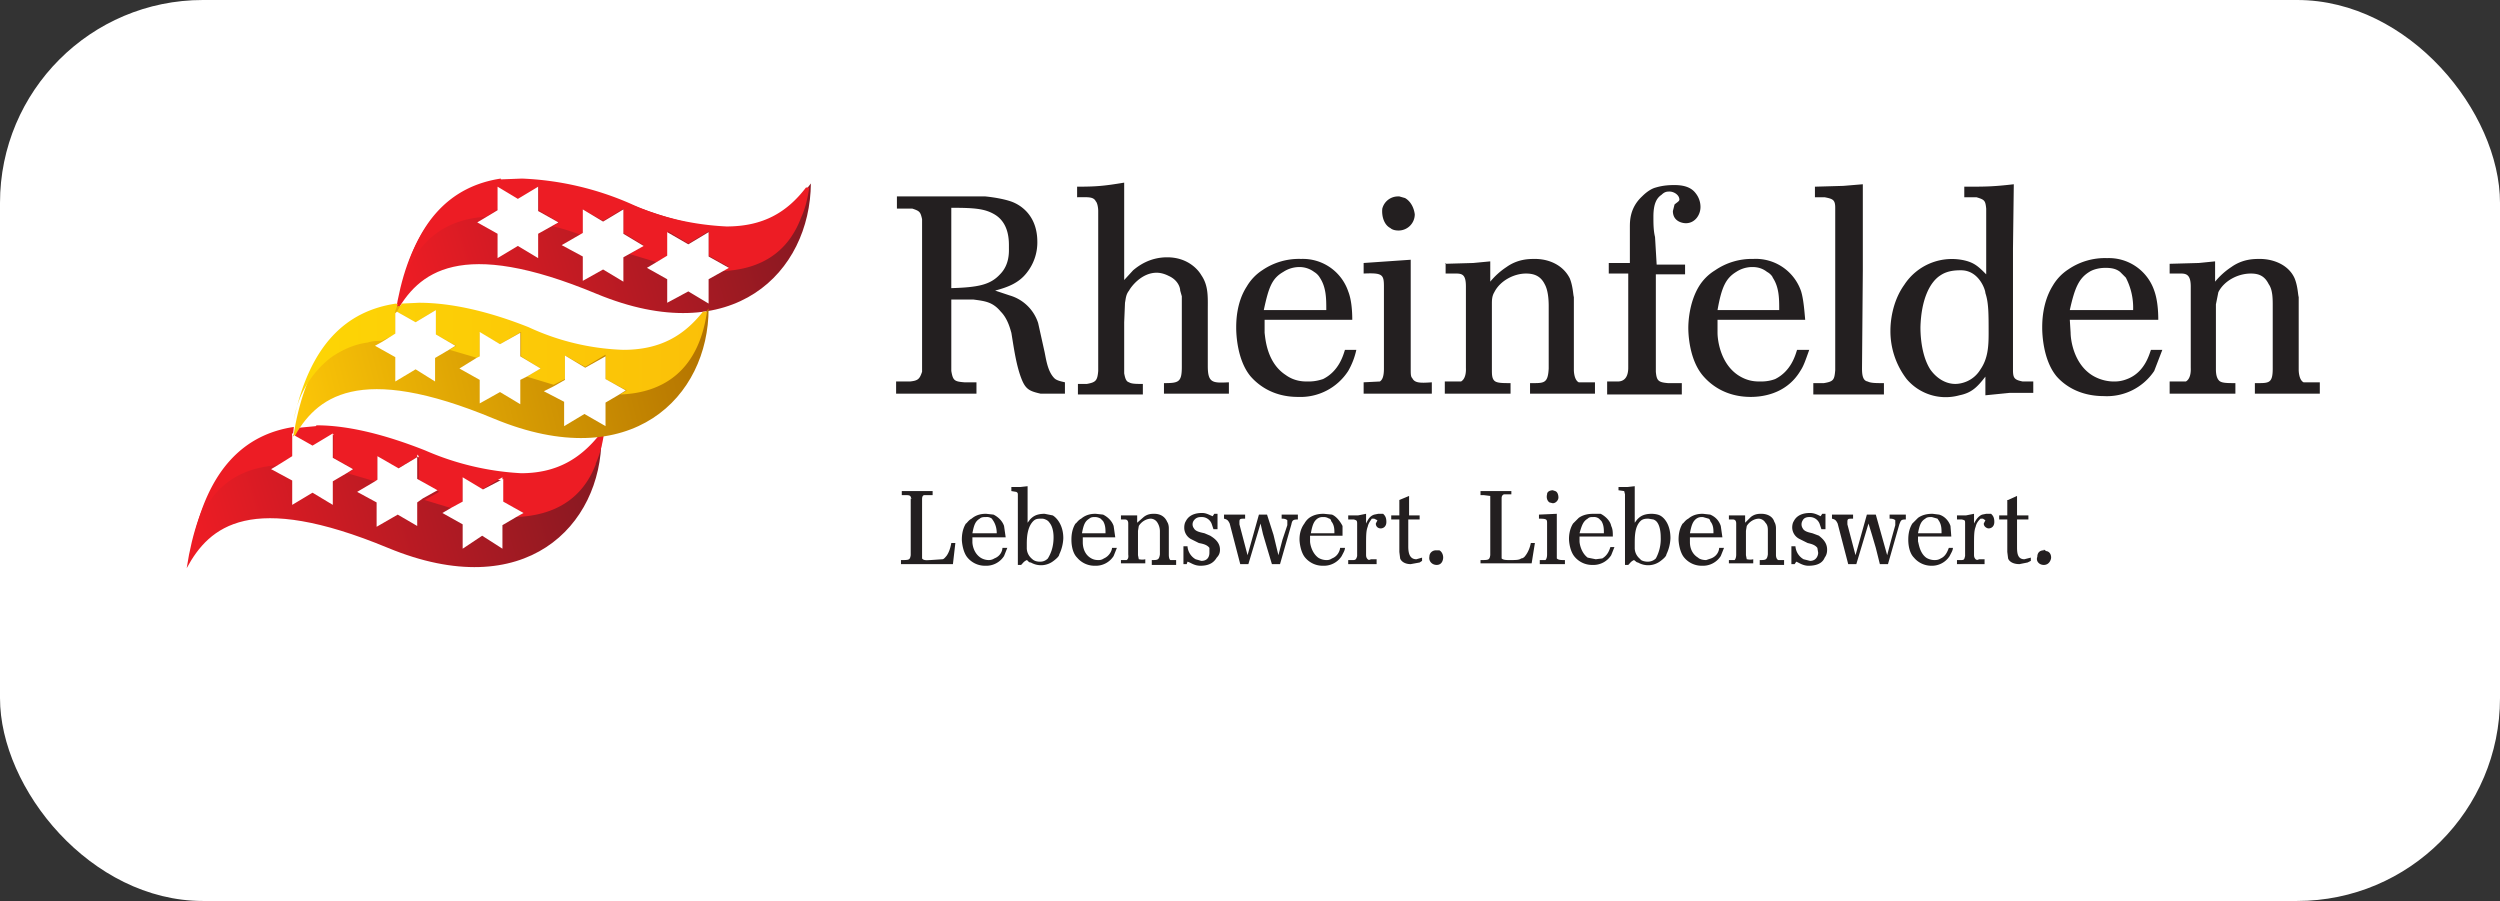 <svg xmlns="http://www.w3.org/2000/svg" fill="none" viewBox="0 0 308 111">
  <rect x="0" y="0" width="308" height="111" fill="#333333" stroke="none"/>
  <defs>
    <linearGradient id="a" x1="99.9" x2="52.5" y1="29.5" y2="43.8" gradientUnits="userSpaceOnUse">
      <stop offset="0" stop-color="#871922"/>
      <stop offset="1" stop-color="#ED1C24"/>
    </linearGradient>
    <linearGradient id="b" x1="74.1" x2="26.8" y1="60.8" y2="75" gradientUnits="userSpaceOnUse">
      <stop offset="0" stop-color="#871922"/>
      <stop offset="1" stop-color="#ED1C24"/>
    </linearGradient>
    <linearGradient id="c" x1="36.1" x2="84.5" y1="46.5" y2="34.2" gradientUnits="userSpaceOnUse">
      <stop offset="0" stop-color="#FBC507"/>
      <stop offset="1" stop-color="#B47400"/>
    </linearGradient>
    <linearGradient id="d" x1="36" x2="87.2" y1="43.6" y2="43.6" gradientUnits="userSpaceOnUse">
      <stop offset="0" stop-color="#FDD605"/>
      <stop offset="1" stop-color="#FBC008"/>
    </linearGradient>
  </defs>
  <rect width="308" height="111" fill="#fff" rx="25"/>
  <path fill="#231F20" d="M113.6 27c-.2-.9-.3-1-1.2-1.3h-1.9v-1.5h10.9c1 .1 2.2.3 3.1.6 1.2.4 3.3 1.7 3.3 5a6 6 0 0 1-1.3 3.8c-1 1.3-2.4 1.8-3.9 2.2l1.8.6a5.2 5.2 0 0 1 3.5 3.4l.8 3.6c.2 1 .4 2.4 1.2 3.2.3.3.9.4 1.3.5v1.4h-3c-1.3-.3-1.8-.5-2.3-1.7-.7-1.7-1-4-1.3-5.8-.1-.3-.4-1.7-1.3-2.6-1-1.2-1.9-1.3-3.4-1.5h-2.7v8.8c.2 1.2.4 1.3 1.6 1.4h1.5v1.4h-9.9V47h1.7c1-.1 1.2-.3 1.5-1.2V27.1zm35.2 18.1c0 2.1.6 2.1 2.6 2v1.4h-8v-1.3c1.8 0 2.2-.1 2.2-2v-8.7l-.2-.7c0-.4-.3-1.3-1.4-1.8-.2-.1-.8-.4-1.5-.4-1.9 0-3.2 1.8-3.4 2.2-.4.5-.4 1-.5 1.5l-.1 2.4V46c.1.5.2 1 .6 1.1.3.2.9.2 1.7.2v1.3h-8v-1.3h1.1c1.1-.2 1.3-.4 1.4-1.6V26c0-.4-.1-1-.3-1.2-.3-.6-1-.5-2.3-.5V23c2.4 0 3.4-.1 5.8-.5v12l1.1-1.2c.6-.5 2-1.6 4.2-1.6 2.5 0 3.8 1.5 4.2 2.2.9 1.3.8 2.7.8 4.3v7-.2zm7-5.7V41c.1.8.3 3.7 2.6 5.2 1.1.8 2.2.8 2.7.8.4 0 1 0 1.9-.3 2-1 2.5-3 2.7-3.6h1.4a9 9 0 0 1-1 2.6 7 7 0 0 1-6.2 3.2c-3.2 0-5-1.6-5.8-2.5-1.7-2-1.8-5.3-1.8-6 0-.7 0-3.1 1.3-5.1a6 6 0 0 1 1.9-2 8 8 0 0 1 4.8-1.4 5.9 5.9 0 0 1 5.8 4c.4 1 .5 2.4.5 3.5h-10.9zm12.2-7 5.8-.4v13.4c0 .7 0 1 .2 1.2.3.6 1 .6 2.4.5v1.4H168v-1.4l2-.1c.3-.2.5-.6.5-1.6V35.3c0-1.5-.2-1.7-2.5-1.6v-1.3zm10 .1 3.5-.1 2.1-.2v2.5a9 9 0 0 1 2-1.8c1.4-1 2.8-1 3.5-1 1.8 0 3.5.8 4.3 2.4.4 1 .4 2 .5 2.3v9s0 1.2.6 1.5h2v1.4h-8v-1.3c1.7 0 2.2.1 2.3-1.8v-7.7c0-.9-.1-2-.5-2.7-.5-1-1.3-1.3-2.3-1.3-1.5 0-3.2.9-3.9 2.3-.3.5-.3 1-.3 1.5v8c0 .6 0 1.1.3 1.4.3.3 1 .3 2 .3v1.3H178V47h2c.7-.4.6-1.6.6-1.7v-10c0-1.4-.4-1.6-1.2-1.6h-1.3v-1.3zm22.6 1.2h-2.4v-1.3h2.6V28c0-.8 0-2.4 1.5-3.8.7-.7 1.3-1 1.7-1.1 1-.3 1.9-.3 2.3-.3 1 0 2 .2 2.6 1 .4.5.6 1.1.6 1.7 0 1-.7 2-1.8 2-.4 0-1.6-.2-1.6-1.5l.2-.8c.2-.2.6-.4.6-.6 0-.6-.7-1-1.2-1-.3 0-.6 0-1 .4-.6.4-1 1.1-1 2.7 0 .8 0 1.7.2 2.5l.2 3.4h3.5v1.2H204v12c.1 1.1.3 1.3 1.5 1.4h1.7v1.4H198V47h1.3c1 0 1.3-.8 1.3-1.7V33.7zm11 5.7V41c0 .8.3 3.7 2.5 5.2 1.2.8 2.2.8 2.8.8.3 0 1 0 1.8-.3 2-1 2.5-3 2.7-3.6h1.5c-.5 1.4-.7 2-1.1 2.6-1.8 3-5 3.2-6.1 3.2-3.2 0-5-1.6-5.8-2.5-1.8-2-1.9-5.3-1.9-6 0-.7.1-3.1 1.3-5.1a6 6 0 0 1 2-2 8 8 0 0 1 4.7-1.4 5.9 5.9 0 0 1 5.9 4c.3 1 .4 2.4.5 3.5h-10.9zm17.8 6c0 .8.1 1.5.7 1.6.4.2 1 .2 2 .2v1.4h-8.7v-1.4h1.3c1.2-.2 1.3-.4 1.4-1.6v-20c0-1-.3-1.1-1.3-1.3h-1.2V23l3.5-.1 2.4-.2v10.6l-.1 12.1zm15.3-19.7c-.1-1-.2-1.1-1.2-1.4H242V23c2.6 0 3.5 0 6.1-.3l-.1 7.9v15c0 1 .2 1.2 1.2 1.4h1.3v1.4h-2.9l-3 .3v-2.3c-1 1.3-1.7 2-3.2 2.3a6.3 6.3 0 0 1-6.5-2 9.7 9.7 0 0 1-2-6c0-1 .2-3.5 1.7-5.6a7 7 0 0 1 7.5-3c1.2.3 1.7.8 2.6 1.7v-8.2zM255 39.4l.1 1.6c0 .7.3 3.7 2.6 5.2 1.1.7 2.2.8 2.7.8.4 0 1 0 1.9-.4 2-.9 2.5-3 2.7-3.5h1.4l-1 2.6a7 7 0 0 1-6.2 3.1c-3.2 0-5-1.5-5.8-2.4-1.7-2-1.8-5.3-1.8-6 0-.7 0-3.1 1.3-5.2a6 6 0 0 1 1.9-2 8 8 0 0 1 4.8-1.4 5.9 5.9 0 0 1 5.8 4c.4 1.1.5 2.5.5 3.6H255zm12.3-6.9 3.6-.1 2-.2v2.5a9 9 0 0 1 2-1.8c1.4-1 2.8-1 3.5-1 1.8 0 3.6.8 4.3 2.4.4 1 .4 2 .5 2.3v9s0 1.2.6 1.5h2v1.4h-8v-1.3c1.7 0 2.2.1 2.2-1.8v-7.7c0-.9 0-2-.5-2.7-.5-1-1.2-1.3-2.2-1.3-1.6 0-3.3.9-4 2.3l-.3 1.5v8c0 .6.1 1.1.4 1.4.3.3 1 .3 2 .3v1.3h-8.1V47h2c.7-.4.6-1.6.6-1.7v-10c0-1.4-.5-1.6-1.2-1.6h-1.4v-1.3zm-155 29-.1-.3c-.1-.2-.3-.2-.7-.2h-.4v-.5h3.8v.5h-1c-.3 0-.3.4-.3.5v7.3c.2.3.7.2 1 .2l1.5-.1c.2 0 .4-.3.5-.4.3-.4.5-1 .6-1.6h.5l-.3 2.6H111V69c1 0 1.1 0 1.2-.6v-7zm7.5 4.7v.6c0 .2.1 1.3 1 1.9.3.2.7.3 1 .3.1 0 .4 0 .7-.2.8-.3 1-1 1-1.3h.6l-.4 1a2.6 2.6 0 0 1-2.3 1.2 2.8 2.8 0 0 1-2.2-1c-.6-.7-.7-2-.7-2.2 0-.3 0-1.2.5-2 .1 0 .3-.4.7-.6.7-.6 1.5-.6 1.8-.6l.9.1c.6.3 1.1.8 1.3 1.4l.2 1.4h-4zm5.6 3.4V61c0-.2 0-.3-.2-.4l-.6-.1V60h1.1l.9-.1v4.5l.3-.4c.3-.3.7-.7 1.8-.7l1 .2c.5.3 1.3 1.2 1.3 2.8a5 5 0 0 1-.5 2c0 .2-.3.5-.7.8a2.5 2.5 0 0 1-2.8.2c-.3 0-.3-.2-.5-.3-.4.2-.4.3-.7.6h-.4zm8-3.4v.6c0 .2 0 1.3.9 1.9.3.2.6.3 1 .3.2 0 .4 0 .7-.2.7-.3 1-1 1-1.3h.6l-.4 1a2.6 2.6 0 0 1-2.3 1.2 2.8 2.8 0 0 1-2.2-1c-.7-.7-.7-2-.7-2.2 0-.3 0-1.2.5-2 .1 0 .3-.4.7-.6.7-.6 1.5-.6 1.8-.6l.9.1c.6.3 1.1.8 1.3 1.4l.2 1.4h-4zm4.7-2.7h2v.9l.8-.7c.5-.4 1-.4 1.3-.4.7 0 1.3.3 1.6 1 .2.3.2.7.2.8v3.3s0 .5.2.6h.7v.6h-3V69c.7 0 .9 0 1-.7v-2.9a2 2 0 0 0-.3-1 1 1 0 0 0-.8-.5c-.6 0-1.2.4-1.5.9l-.1.6v3l.1.5c.1 0 .4.1.8 0v.5h-3V69h.7c.3-.2.2-.6.2-.7v-3.8c0-.4-.2-.5-.4-.5h-.5v-.5zm11.5-.2h.4v1.9h-.5l-.2-.6a1.3 1.3 0 0 0-1.3-.9c-.2 0-.6 0-.9.4a.8.8 0 0 0 0 1c.2.4.9.5 1.3.6l.7.3c.3.2 1.2.7 1.2 1.7 0 .2 0 .6-.4 1-.3.5-.8 1-2 1-.8 0-1.2-.4-1.6-.5l-.1.3h-.4v-2.2h.5a2 2 0 0 0 1 1.6l.7.2c.9 0 1-.7 1-1v-.6c-.3-.4-.8-.5-1.3-.6l-1-.5a1.6 1.6 0 0 1-.8-1.4c0-.1 0-.5.2-.8.5-1 1.7-1 2-1 .5 0 .8.2 1.3.4l.2-.3zm3.8.6c-.6 0-.7 0-.7.4v.3l1 3.8 1.4-5h1l.8 2.5.6 2.5.5-1.9.6-1.8v-.6c-.2-.2-.5-.2-.7-.2v-.5h2v.6c-.6 0-.7.1-.8.6l-1.4 4.9h-1l-.6-2-.5-1.7-.3-1.3-1.5 5h-1l-1.3-5c-.2-.4-.3-.5-.7-.6v-.5h2.6v.6zm8 2.2v.6c0 .3.2 1.4 1 2 .3.2.7.3 1 .3.2 0 .4 0 .7-.2.8-.3 1-1.1 1-1.3h.6c0 .3-.2.6-.4 1a2.6 2.6 0 0 1-2.3 1.2 2.8 2.8 0 0 1-2.2-1c-.6-.7-.7-2-.7-2.2 0-.3 0-1.2.6-2 0 0 .2-.4.6-.7.7-.5 1.5-.5 1.8-.5l1 .1c.5.2 1 .8 1.3 1.4V66h-4zm8.2 2.9v.5h-3.5V69h.6c.3 0 .4-.1.5-.5v-4c0-.4-.1-.4-.4-.5h-.7v-.5h1.2l1-.2v1.2c.2-.4.4-.9 1-1.1l.5-.1h.6c.2.2.4.4.4 1s-.4.8-.7.8c-.3 0-.6-.2-.6-.6l.2-.4-.4-.2h-.3c-.1.2-.4.5-.5 1-.2.5-.2 1.1-.2 2.4v1c0 .2 0 .4.2.6.1.1.2.1.4 0h.7v.1zm2.8-7.4 1.2-.5v2.4h1.3v.5h-1.4v3.3c0 .7.1 1.6 1 1.6l.7-.2v.4l-.3.2-1.1.2c-.8 0-1.2-.4-1.3-.7l-.1-.8v-4h-1v-.5h1v-1.9zm11.2-.2v-.3l-.8-.1h-.4v-.5h3.8v.4h-.9c-.3.1-.3.4-.3.5v7.4c.2.2.6.2 1 .2.7 0 1.2 0 1.4-.2.3 0 .5-.3.5-.3.4-.5.6-1.1.7-1.6h.5l-.4 2.5h-6.3V69c1 0 1.1 0 1.2-.6v-7zm6 2 2.2-.1v5.5c.2.2.5.2 1 .2v.5h-3.1V69h.7c.1-.1.2-.3.2-.7v-3.8c0-.5 0-.6-1-.6v-.4zm5 2.7v.6c0 .3.2 1.4 1 2l1 .2.8-.1c.7-.4.9-1.1 1-1.4h.5l-.4 1a2.6 2.6 0 0 1-2.3 1.2 2.8 2.8 0 0 1-2.2-1c-.6-.7-.7-1.9-.7-2.2 0-.2 0-1.1.5-1.9l.7-.7c.7-.5 1.5-.5 1.9-.5h.8c.6.3 1.2.9 1.3 1.5.2.4.2.8.2 1.3h-4zm5.6 3.4v-8.6l-.1-.4-.7-.1V60h1.1l.9-.1v4.5l.3-.4c.3-.3.7-.7 1.8-.7 0 0 .6 0 1 .2.6.3 1.3 1.2 1.3 2.8a5 5 0 0 1-.5 2c0 .2-.3.5-.7.8a2.5 2.5 0 0 1-2.8.2c-.2 0-.3-.2-.5-.3-.4.2-.4.3-.7.6h-.4v-.1zm8-3.3v.6c0 .2 0 1.3 1 1.9.2.2.6.3 1 .3l.6-.2c.8-.3 1-1 1-1.3h.6l-.4 1a2.6 2.6 0 0 1-2.3 1.2 2.8 2.8 0 0 1-2.2-1c-.6-.7-.7-2-.7-2.2 0-.3 0-1.2.5-2 .1 0 .3-.4.7-.6.7-.6 1.5-.6 1.8-.6l.9.1c.7.3 1.1.8 1.3 1.4l.2 1.4h-4zm4.7-2.7h2.1v.9l.7-.7c.5-.4 1-.4 1.3-.4.7 0 1.4.3 1.6 1 .2.3.2.7.2.8v3.3s0 .5.3.6h.7v.6h-3V69c.7 0 .9 0 1-.7v-2.9c0-.3 0-.7-.3-1a1 1 0 0 0-.8-.5c-.6 0-1.2.4-1.5.9l-.1.6v3l.1.5c.1 0 .4.1.8 0v.5h-3V69h.7c.2-.2.2-.6.2-.7v-3.8c0-.4-.2-.5-.4-.5h-.5v-.5zm11.6-.2h.4v1.9h-.5l-.2-.6a1.3 1.3 0 0 0-1.3-.9c-.1 0-.6 0-.8.4a.9.9 0 0 0 0 1c.2.4.8.5 1.2.6l.8.3c.2.2 1 .7 1 1.7 0 .2 0 .6-.3 1-.2.5-.7 1-2 1-.7 0-1.2-.4-1.5-.5l-.2.3h-.4v-2.2h.5a2 2 0 0 0 1 1.6l.8.2c.8 0 1-.7 1-1l-.1-.6c-.3-.4-.8-.5-1.2-.6l-1-.5a1.6 1.6 0 0 1-.9-1.4c0-.1 0-.5.2-.8.5-1 1.7-1 2-1 .5 0 .9.2 1.3.4l.2-.3zm3.8.6c-.6 0-.7 0-.7.4v.3l1 3.8 1.4-5h1.1l.7 2.5.7 2.5.5-1.9.5-1.8v-.6c-.2-.2-.5-.2-.7-.2v-.5h2v.6c-.6 0-.6.1-.8.6l-1.4 4.9h-1l-.5-2-.5-1.7-.4-1.3-1.5 5h-1l-1.3-5c-.2-.4-.3-.5-.7-.6v-.5h2.6v.6zm8 2.2v.6c.1.3.2 1.4 1 2 .3.2.7.3 1 .3.2 0 .5 0 .8-.2.7-.3.9-1.1 1-1.3h.5c0 .3-.2.6-.4 1a2.6 2.6 0 0 1-2.3 1.2 2.8 2.8 0 0 1-2.1-1c-.7-.7-.7-2-.7-2.2 0-.3 0-1.2.5-2l.7-.7c.7-.5 1.5-.5 1.8-.5l.8.1c.7.2 1.2.8 1.4 1.4l.1 1.3h-4zm8.2 2.9v.5h-3.4V69h.5c.4 0 .4-.1.5-.5v-4c0-.4 0-.4-.4-.5h-.6v-.5h1.1l1-.2v1.2c.2-.4.5-.9 1-1.1l.5-.1h.6c.2.2.4.4.4 1s-.4.8-.7.8c-.2 0-.6-.2-.6-.6l.2-.4-.3-.2h-.3c-.2.2-.5.5-.6 1-.2.5-.2 1.1-.2 2.4v1c0 .2 0 .4.2.6.1.1.3.1.4 0h.7v.1zm2.9-7.4 1.1-.5v2.4h1.4v.5h-1.4v3.3c0 .7 0 1.6.9 1.6l.8-.2v.4l-.4.2-1 .2c-.9 0-1.3-.4-1.4-.7l-.1-.8v-4h-1v-.5h1v-1.9zm-75-37.4.7.2c.7.4 1.1 1.2 1.2 2a2 2 0 0 1-2 2c-.6 0-.9-.2-1-.3-.8-.4-1.1-1.5-1-2.4a2 2 0 0 1 2-1.5zm4.5 43.6h.4c.1 0 .5.3.5.9 0 .2-.1.9-.8.9-.6 0-1-.5-.9-1 0-.5.4-.8.8-.8zm14.4-7.4.3.1c.3.1.4.5.4.8 0 .3-.3.7-.7.7l-.4-.1c-.3-.2-.4-.6-.3-1 0-.4.5-.5.7-.5zm-74.1-27.2v2.3c3.3-.1 4.8-.4 6-1.7 1.2-1.2 1.1-2.8 1.1-3.3 0-.7.1-3-1.8-4.1-1.2-.7-2.5-.8-5.3-.8v7.6zm46.2 5c0-1.4 0-2.8-.8-4a2 2 0 0 0-.7-.7 3 3 0 0 0-1.8-.6c-1 0-1.7.4-2 .6-1.4.8-1.8 1.9-2.4 4.7h7.7zm55.8 0c0-1.4 0-2.8-.8-4 0-.1-.3-.5-.7-.7-.5-.4-1.1-.6-1.8-.6-1 0-1.7.4-2 .6-1.3.8-1.8 1.9-2.3 4.7h7.6zm18.6 7.3c.7 1 1.8 1.8 3.1 1.8.7 0 2.2-.3 3.1-1.8.9-1.3 1-2.8 1-4.4 0-2.5 0-3.8-.4-5 0-.4-.8-2.8-3-2.8-.5 0-1.6 0-2.5.6-1.3.8-2.4 2.9-2.5 6.4 0 .5 0 3.3 1.2 5.2zm25-7.3a8 8 0 0 0-.9-4l-.7-.7c-.5-.4-1.1-.5-1.8-.5-1 0-1.7.3-2 .5-1.3.8-1.8 2-2.4 4.7h7.7zm-140 27.5c0-.5-.1-1-.4-1.5l-.2-.3a1 1 0 0 0-.7-.2c-.3 0-.6 0-.8.2-.5.3-.7.7-.9 1.8h3zm3.7 1.8c0 .5.2 1 .7 1.4.1.1.4.3.9.3.2 0 .6 0 1-.4.3-.5.7-1.3.7-2.6 0-.2 0-1.2-.5-1.8a1 1 0 0 0-.5-.4 1 1 0 0 0-.5-.1c-.4 0-.7 0-1 .3-.7.7-.8 1.9-.8 2.8v.5zm9.7-1.8c0-.5 0-1-.3-1.5l-.3-.3s-.3-.2-.7-.2c-.2 0-.5 0-.7.2-.5.3-.7.7-.9 1.8h2.9zm28.2 0c0-.5 0-1-.4-1.5 0 0 0-.2-.2-.3-.1 0-.3-.2-.7-.2-.3 0-.5 0-.8.2-.4.3-.6.7-.8 1.8h2.8zm33.2 0c0-.5 0-1-.3-1.5l-.3-.3a1 1 0 0 0-.7-.2c-.3 0-.5 0-.7.2-.5.3-.7.7-1 1.8h3zm3.8 1.8c0 .5.2 1 .7 1.4 0 .1.4.3.9.3.1 0 .6 0 1-.4a5 5 0 0 0 .6-2.6c0-.2 0-1.2-.4-1.8a1 1 0 0 0-.5-.4l-.6-.1c-.3 0-.7 0-1 .3-.7.7-.7 1.9-.7 2.8v.5zm9.7-1.8c0-.5 0-1-.4-1.5 0 0 0-.2-.2-.3l-.7-.2c-.3 0-.5 0-.8.2-.4.3-.6.7-.8 1.8h2.8zm28.1 0c0-.5 0-1-.3-1.5l-.2-.3-.7-.2c-.3 0-.6 0-.8.2-.5.3-.7.7-.9 1.8h3zm12.6 2 .3.2c.2 0 .6.2.6.8 0 .2-.2.9-.9.9-.6 0-1-.5-.8-1 0-.5.3-.8.8-.8z"/>
  <path fill="url(#a)" d="M48.7 38.7c2.8-18.4 15-19 29-13.5 12.7 5 18.2 2.8 22.2-2.6-.1 10.9-9.5 20.6-26.4 13.6-16.8-7-22-2.7-24.8 2.5"/>
  <path fill="#ED1C24" d="M64.3 22a37 37 0 0 1 13.4 3.1c3.7 1.7 7.7 2.6 11.8 2.8 4.6 0 7.5-1.8 9.8-4.8h.4c-.2 1.4-.5 2.6-1 3.7-1.7 4.5-5.2 6.4-9.7 6.6l.8-.5-2.5-1.4v-3L84.8 30l-2.5-1.5v3l-1.4.8-3.3-1 1.7-1.1-2.5-1.5v-3l-2.5 1.5-2.5-1.4v2.9l-.3.2c-1.2-.4-2.3-.8-3.4-1l.8-.5-2.5-1.5V23l-2.6 1.5-2.4-1.4v2.6l-1.5 1c-5 .3-8.7 2.9-10.4 8.6l-.2 1.2C51 27.1 55.7 22.9 61.7 22v.1l2.6-.1z"/>
  <path fill="url(#b)" d="M23 70c2.8-18.4 15-19 29-13.5 12.7 5 18.2 2.8 22.1-2.6 0 10.9-9.4 20.6-26.3 13.6S25.8 64.8 23 70z"/>
  <path fill="#ED1C24" d="m36.2 52.6-.1.9-.1-.1v2.9l-1.6 1c-5.1.3-8.8 2.8-10.4 8.6l-.3 1.1c1.9-9.3 6.5-13.5 12.5-14.4zm2.8-.2c4 0 8.6 1.2 13.4 3.1a34 34 0 0 0 11.8 2.8c4.5 0 7.4-1.9 9.7-4.8h.5c-.2 1.3-.5 2.5-1 3.6v.1c-1.7 4.4-5.2 6.3-9.8 6.5l.9-.5-2.6-1.4v-3l-2.5 1.5L57 59v2.9l-1.4.7-3.3-1 1.8-1-2.5-1.5v-2.9L49 57.7l-2.5-1.5v3l-.3.1-3.4-1 .8-.5-2.5-1.4v-2.9L38.4 55l-2.3-1.3.7-1 2.1-.2z"/>
  <path fill="url(#c)" d="M36.1 54c2.8-18.3 15.1-19 29-13.4 12.7 5 18.2 2.8 22.2-2.6 0 10.9-9.5 20.6-26.4 13.6-16.8-7-22-2.7-24.8 2.5z"/>
  <path fill="url(#d)" d="m49 37.5-.3.8v2.9L47 42c-.6 0-1.1 0-1.7.2-1.6.2-3.2.9-4.6 1.9-2.4 1.9-4 4.6-4.5 7.6 2-9.3 6.5-13.4 12.6-14.3zm2.6-.2c4.1 0 8.7 1.1 13.5 3a30 30 0 0 0 11.7 2.8c4.6 0 7.5-1.8 9.8-4.7h.5c-1 7-5.1 10-10.7 10.2l.8-.5-2.6-1.4v-3l-2.5 1.5-2.5-1.4v2.9l-1.4.7-3.3-1 1.7-1-2.4-1.5v-3l-2.6 1.5-2.5-1.4v2.9l-.3.2-3.4-1 .8-.5-2.5-1.4v-3l-2.5 1.5-2.3-1.3.6-1 2.1-.1z"/>
  <path fill="#fff" d="M62 58.9v2.9l2.5 1.4-.9.5-1.7 1v2.9L59.4 66 57 67.6v-3l-2.5-1.4 1.2-.7 1.3-.7v-3l2.5 1.5L62 59zM51.4 56v3l2.5 1.4-1.8 1-.7.5v2.9L49 63.4l-2.6 1.5v-3L44 60.6l2.2-1.3.3-.2v-2.9l2.6 1.5 2.5-1.5zM41 53.4v3l2.5 1.4-.8.5-1.7 1v2.9l-2.5-1.5-2.5 1.5v-3l-2.6-1.4 1-.6 1.6-1v-2.8h.1v.4l.1-.2 2.3 1.3 2.5-1.5zm33.6-9.6v2.9l2.5 1.4-.8.5-1.7 1v2.9L72 51l-2.5 1.5v-3L67 48.2l1.2-.6 1.4-.8v-3l2.5 1.5 2.5-1.4zM64.1 41v2.9l2.5 1.5-1.7 1-.8.4v3l-2.5-1.5-2.5 1.4v-2.9l-2.5-1.4 2.1-1.3.4-.2v-3l2.5 1.5 2.5-1.4zm-10.4-2.7v2.9l2.4 1.4-.8.5-1.7 1V47l-2.4-1.5-2.5 1.5v-3l-2.5-1.4.9-.5 1.6-1v-2.9.4l.2-.2 2.3 1.3 2.5-1.5zm33.6-9.7v3l2.5 1.4-2.5 1.4v3l-2.5-1.5-2.6 1.4v-2.9L79.7 33l2.5-1.5v-2.9l2.6 1.5 2.5-1.5zm-10.5-2.7v2.9l2.5 1.5-2.5 1.4v3l-2.5-1.5-2.5 1.4v-3l-2.6-1.4 2.6-1.5v-2.9l2.5 1.5 2.5-1.5zM66.3 23v3l2.5 1.4-2.5 1.4v3l-2.5-1.5-2.5 1.5v-3l-2.5-1.4 2.5-1.5V23l2.5 1.5 2.5-1.5z"/>
</svg>

